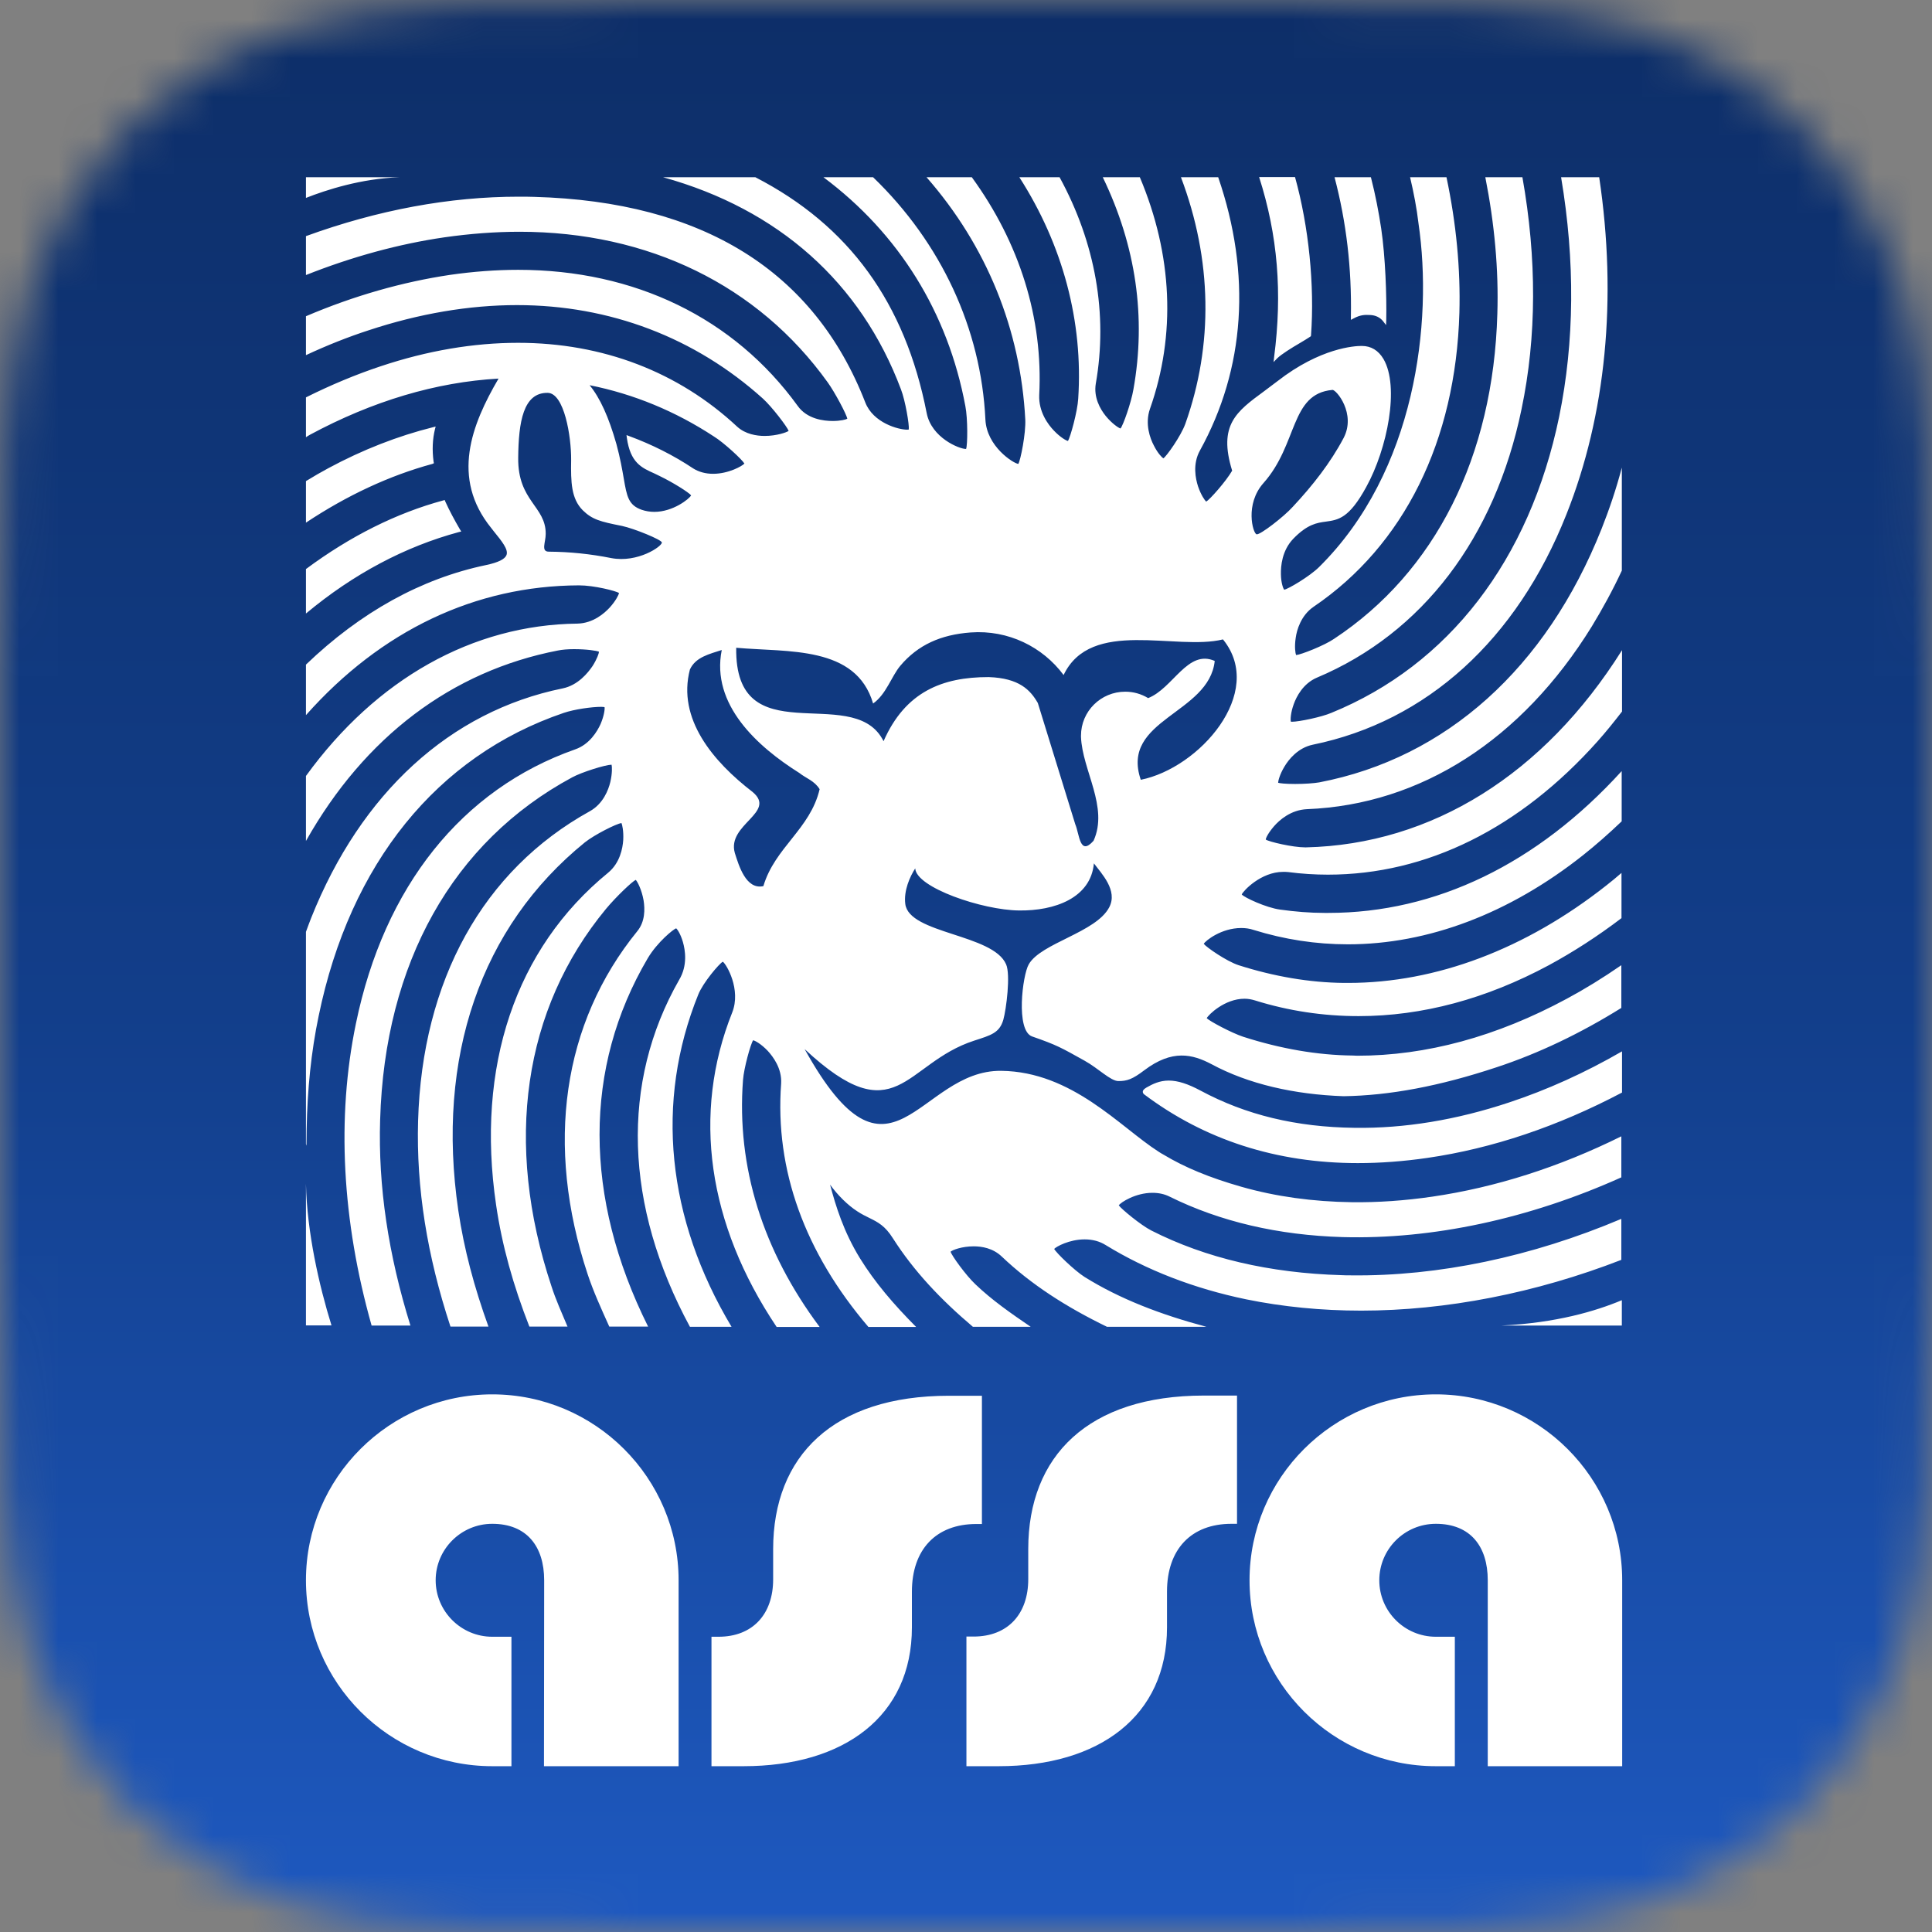 <svg width="50" height="50" viewBox="0 0 50 50" fill="none" xmlns="http://www.w3.org/2000/svg">
<rect x="0" y="0" width="50" height="50" fill="#808080" stroke="none"/>
<mask id="mask0_342_350" style="mask-type:alpha" maskUnits="userSpaceOnUse" x="0" y="0" width="50" height="50">
<path d="M32.568 0H17.432C12.412 0 9.903 0 7.201 0.854C4.251 1.928 1.928 4.251 0.854 7.201C0 9.903 0 12.413 0 17.432V32.568C0 37.587 0 40.097 0.854 42.799C1.928 45.749 4.251 48.072 7.201 49.145C9.903 50 12.412 50 17.432 50H32.568C37.587 50 40.097 50 42.799 49.145C45.749 48.072 48.072 45.749 49.146 42.799C50 40.097 50 37.587 50 32.568V17.432C50 12.413 50 9.903 49.146 7.201C48.072 4.251 45.749 1.928 42.799 0.854C40.097 0 37.587 0 32.568 0Z" fill="#C4C4C4"/>
</mask>
<g mask="url(#mask0_342_350)">
<g clip-path="url(#clip0_342_350)">
<rect width="50" height="50" fill="url(#paint0_linear_342_350)"/>
<path d="M18.594 42.359C19.482 42.359 20.009 41.774 20.009 40.875V40.093C20.009 37.682 21.564 36.122 24.556 36.122H25.412V39.441H25.268C24.227 39.441 23.6 40.097 23.6 41.194V42.116C23.6 44.418 21.843 45.709 19.243 45.709H18.413V42.359H18.594ZM25.011 42.359V45.709H25.845C28.445 45.709 30.202 44.418 30.202 42.116V41.19C30.202 40.093 30.829 39.436 31.87 39.436H32.014V36.117H31.158C28.166 36.117 26.611 37.678 26.611 40.088V40.87C26.611 41.77 26.084 42.354 25.196 42.354H25.011V42.359ZM13.236 45.709V42.359H12.74C11.933 42.359 11.275 41.702 11.275 40.897C11.275 40.093 11.933 39.436 12.74 39.436C13.632 39.436 14.083 40.02 14.083 40.897L14.078 45.709H17.562V40.897C17.562 38.249 15.399 36.086 12.74 36.086C10.081 36.086 7.918 38.244 7.918 40.897C7.918 43.55 10.081 45.709 12.74 45.709H13.236ZM37.651 45.709V42.359H37.16C36.349 42.359 35.696 41.702 35.696 40.897C35.696 40.093 36.349 39.436 37.16 39.436C38.053 39.436 38.503 40.02 38.503 40.897V45.709H41.982V40.897C41.982 38.249 39.819 36.086 37.16 36.086C34.502 36.086 32.338 38.244 32.338 40.897C32.338 43.55 34.502 45.709 37.16 45.709H37.651ZM41.45 13.683C41.644 13.193 41.825 12.663 41.973 12.101V14.767C41.739 15.271 41.473 15.756 41.194 16.215C39.382 19.147 36.768 20.824 33.826 20.941C33.407 20.959 33.109 21.224 32.969 21.386C32.825 21.553 32.758 21.688 32.758 21.728C32.843 21.786 33.456 21.93 33.781 21.93H33.798C37.052 21.854 39.959 20.042 41.978 16.826V18.414C41.766 18.688 41.559 18.945 41.347 19.183C39.332 21.44 36.922 22.636 34.366 22.636C34.028 22.636 33.681 22.614 33.339 22.569C33.298 22.564 33.253 22.564 33.208 22.564C32.631 22.564 32.172 23.059 32.136 23.149C32.208 23.23 32.767 23.491 33.127 23.54C33.515 23.594 33.902 23.626 34.276 23.626H34.38C37.156 23.626 39.783 22.358 41.969 19.956V21.256C41.635 21.575 41.297 21.872 40.968 22.133C39.062 23.643 36.958 24.439 34.885 24.439C34.055 24.439 33.24 24.314 32.442 24.066C32.338 24.03 32.23 24.017 32.122 24.017C31.608 24.017 31.198 24.345 31.153 24.426C31.216 24.511 31.739 24.876 32.054 24.979C32.969 25.271 33.889 25.429 34.781 25.438H34.889C37.165 25.438 39.481 24.565 41.577 22.911C41.712 22.807 41.843 22.695 41.964 22.591V23.761C41.351 24.228 40.716 24.637 40.085 24.979C38.463 25.851 36.809 26.297 35.16 26.297C34.249 26.297 33.348 26.162 32.483 25.892C32.397 25.865 32.302 25.847 32.208 25.847C31.694 25.847 31.27 26.265 31.23 26.351C31.302 26.427 31.874 26.733 32.176 26.832C33.141 27.142 34.096 27.308 35.011 27.317C35.047 27.317 35.083 27.322 35.123 27.322C36.913 27.322 38.733 26.827 40.549 25.847C41.009 25.6 41.486 25.307 41.96 24.979V26.085C40.905 26.742 39.819 27.263 38.724 27.623C37.246 28.113 35.957 28.352 34.772 28.37C33.492 28.325 32.307 28.055 31.356 27.542C30.86 27.281 30.338 27.151 29.612 27.7C29.306 27.933 29.166 27.978 28.945 27.978C28.742 27.978 28.427 27.65 28.071 27.452C27.458 27.11 27.354 27.047 26.71 26.823C26.282 26.67 26.462 25.235 26.624 24.957C26.94 24.404 28.364 24.134 28.706 23.482C28.936 23.046 28.508 22.609 28.31 22.344C28.229 23.239 27.296 23.576 26.372 23.563C25.425 23.554 23.709 22.969 23.686 22.474C23.551 22.681 23.384 23.05 23.429 23.396C23.528 24.17 25.7 24.17 26.038 24.957C26.156 25.222 26.043 26.117 25.966 26.391C25.867 26.733 25.646 26.791 25.214 26.931C23.393 27.52 23.208 29.372 20.824 27.151C23.055 31.171 23.763 27.686 25.912 27.713C27.751 27.735 28.99 29.17 29.982 29.804C30.022 29.831 30.067 29.858 30.117 29.885C30.662 30.213 31.306 30.479 32.122 30.712C33.019 30.969 33.979 31.099 34.984 31.113C35.66 31.122 36.363 31.072 37.07 30.969C38.702 30.73 40.342 30.209 41.96 29.408V30.47C39.571 31.544 37.07 32.079 34.749 32.016C33.082 31.967 31.577 31.616 30.27 30.969C30.135 30.901 29.986 30.87 29.824 30.87C29.387 30.87 29.004 31.117 28.954 31.194C29.013 31.283 29.522 31.706 29.797 31.846C31.203 32.56 32.857 32.947 34.718 33.001C34.799 33.006 34.885 33.006 34.966 33.006C37.223 33.033 39.643 32.525 41.96 31.544V32.605C39.747 33.464 37.422 33.919 35.227 33.919C34.2 33.919 33.195 33.82 32.248 33.626C30.905 33.347 29.68 32.875 28.616 32.223C28.458 32.124 28.274 32.075 28.071 32.075C27.674 32.075 27.332 32.264 27.282 32.322C27.332 32.421 27.805 32.88 28.066 33.046C28.981 33.617 30.04 34.022 31.221 34.337H28.648C27.602 33.829 26.692 33.248 25.926 32.52C25.696 32.3 25.407 32.255 25.2 32.255C24.894 32.255 24.65 32.349 24.601 32.394C24.628 32.493 24.997 33.006 25.245 33.239C25.669 33.644 26.151 33.981 26.674 34.337H25.178C24.349 33.635 23.654 32.902 23.109 32.048C22.906 31.724 22.722 31.63 22.492 31.517C22.402 31.472 22.298 31.423 22.19 31.351C21.938 31.189 21.681 30.933 21.482 30.658C21.631 31.221 21.834 31.877 22.253 32.56C22.645 33.194 23.132 33.761 23.709 34.341H22.474C20.834 32.421 20.049 30.281 20.216 28.041C20.239 27.65 20.004 27.344 19.869 27.196C19.698 27.016 19.54 26.931 19.491 26.922C19.427 27.012 19.252 27.641 19.229 27.951C19.058 30.2 19.743 32.376 21.212 34.341H20.099C18.314 31.679 17.904 28.824 18.95 26.202C19.184 25.609 18.801 24.952 18.706 24.889C18.612 24.939 18.193 25.433 18.071 25.739C16.949 28.518 17.255 31.535 18.932 34.337H17.886H17.855C16.156 31.198 16.061 28.014 17.575 25.361C17.801 24.984 17.733 24.588 17.674 24.381C17.611 24.161 17.521 24.039 17.499 24.026C17.436 24.039 17.012 24.381 16.764 24.799C15.097 27.628 15.101 30.982 16.773 34.332H15.768C15.552 33.851 15.358 33.428 15.209 32.979C14.101 29.638 14.556 26.481 16.494 24.098C16.697 23.85 16.692 23.527 16.656 23.302C16.606 23.018 16.494 22.812 16.453 22.771C16.368 22.807 15.948 23.203 15.683 23.522C13.542 26.112 13.037 29.579 14.272 33.289C14.385 33.64 14.529 33.955 14.687 34.332H13.7C13.281 33.262 12.992 32.232 12.839 31.184C12.312 27.601 13.339 24.547 15.737 22.587C16.048 22.331 16.115 21.948 16.129 21.741C16.142 21.508 16.102 21.341 16.084 21.301C15.957 21.314 15.385 21.602 15.137 21.8C12.442 23.985 11.28 27.367 11.861 31.328C12.01 32.331 12.271 33.307 12.641 34.332H11.658C11.055 32.502 10.771 30.748 10.82 29.013C10.924 25.37 12.501 22.524 15.264 20.995C15.611 20.802 15.746 20.442 15.795 20.239C15.849 20.006 15.84 19.835 15.827 19.79C15.66 19.794 15.056 19.983 14.808 20.118C11.717 21.782 9.955 24.93 9.838 28.981C9.784 30.703 10.05 32.471 10.622 34.305H9.617C8.851 31.589 8.707 28.923 9.211 26.49C9.941 22.942 11.956 20.424 14.885 19.394C15.259 19.264 15.457 18.927 15.543 18.738C15.637 18.517 15.655 18.346 15.646 18.302C15.633 18.297 15.611 18.293 15.556 18.293C15.318 18.293 14.867 18.355 14.588 18.45C11.311 19.565 9.058 22.349 8.247 26.292C8.053 27.218 7.954 28.199 7.936 29.219L7.931 29.651L7.918 29.606V24.116C7.963 23.99 8.008 23.873 8.053 23.756C9.342 20.523 11.649 18.409 14.56 17.816C14.957 17.735 15.214 17.416 15.336 17.236C15.453 17.051 15.498 16.912 15.502 16.867C15.448 16.84 15.182 16.8 14.853 16.8C14.691 16.8 14.547 16.813 14.439 16.835C11.694 17.366 9.437 19.07 7.918 21.764V20.082C9.739 17.569 12.231 16.17 14.944 16.139C15.349 16.13 15.642 15.873 15.782 15.72C15.94 15.545 16.012 15.392 16.021 15.347C15.94 15.293 15.376 15.149 14.984 15.149C12.307 15.158 9.865 16.314 7.918 18.508V17.2C9.333 15.842 10.901 14.974 12.582 14.623C12.898 14.556 13.069 14.47 13.109 14.362C13.159 14.219 12.992 14.012 12.776 13.746L12.713 13.665C11.663 12.37 12.204 10.99 12.902 9.798C11.289 9.888 9.644 10.378 8.022 11.251C7.999 11.264 7.977 11.278 7.954 11.291C7.945 11.3 7.931 11.309 7.918 11.314V10.284C8.567 9.96 9.216 9.69 9.851 9.479C11.063 9.074 12.258 8.872 13.407 8.872C15.597 8.872 17.557 9.623 19.08 11.044C19.292 11.237 19.581 11.282 19.788 11.282C20.103 11.282 20.36 11.188 20.41 11.152C20.374 11.048 19.977 10.527 19.743 10.315C17.99 8.737 15.786 7.896 13.38 7.896C12.14 7.896 10.847 8.116 9.54 8.548C9.013 8.719 8.468 8.935 7.918 9.191V8.184C9.162 7.653 10.415 7.298 11.645 7.114C12.244 7.028 12.839 6.983 13.411 6.983C16.431 6.983 18.999 8.233 20.644 10.504C20.887 10.846 21.316 10.895 21.55 10.895C21.753 10.895 21.892 10.859 21.928 10.837C21.91 10.725 21.604 10.149 21.419 9.893C19.617 7.383 16.782 5.998 13.443 5.998C12.812 5.998 12.159 6.048 11.501 6.142C10.324 6.313 9.117 6.642 7.918 7.118V6.111C9.784 5.432 11.636 5.09 13.425 5.09C13.56 5.09 13.691 5.09 13.826 5.095C18.184 5.216 21.068 7.01 22.393 10.414C22.6 10.949 23.258 11.12 23.474 11.12C23.497 11.12 23.515 11.116 23.519 11.116C23.537 11.003 23.429 10.365 23.317 10.077C22.28 7.312 20.144 5.414 17.161 4.587H19.549C21.974 5.837 23.425 7.838 23.983 10.693C24.11 11.332 24.826 11.619 24.997 11.619H25.002C25.043 11.516 25.047 10.837 24.984 10.513C24.533 8.089 23.262 6.043 21.311 4.587H22.596C24.358 6.286 25.39 8.508 25.502 10.855C25.534 11.556 26.228 11.993 26.354 12.006C26.412 11.912 26.552 11.21 26.534 10.855C26.412 8.53 25.534 6.363 23.979 4.587H25.151C26.39 6.291 26.998 8.238 26.895 10.225C26.877 10.657 27.125 10.99 27.278 11.147C27.44 11.318 27.593 11.403 27.638 11.412C27.701 11.318 27.886 10.644 27.904 10.32C28.035 8.328 27.508 6.345 26.381 4.587H27.422C28.35 6.286 28.675 8.134 28.359 9.929C28.301 10.279 28.467 10.581 28.616 10.765C28.774 10.958 28.945 11.075 28.999 11.089C29.067 11.008 29.274 10.423 29.333 10.077C29.666 8.215 29.4 6.367 28.54 4.587H29.499C30.347 6.597 30.437 8.665 29.761 10.581C29.625 10.972 29.765 11.35 29.864 11.534C29.963 11.732 30.072 11.84 30.108 11.862C30.193 11.804 30.558 11.291 30.675 10.972C31.406 8.921 31.369 6.718 30.563 4.587H31.527C32.388 7.091 32.226 9.537 31.054 11.66C30.86 12.011 30.941 12.388 31.005 12.586C31.081 12.811 31.18 12.95 31.216 12.982C31.311 12.928 31.73 12.456 31.888 12.181C31.523 10.999 31.996 10.653 32.712 10.127C32.821 10.046 32.933 9.96 33.059 9.866C34.173 8.998 35.065 8.953 35.232 8.953H35.245C35.484 8.953 35.673 9.07 35.804 9.29C36.223 10.005 35.907 11.61 35.358 12.604C34.916 13.414 34.637 13.454 34.317 13.499C34.082 13.53 33.835 13.566 33.469 13.944C33.177 14.25 33.145 14.65 33.15 14.866C33.154 15.086 33.208 15.23 33.235 15.262C33.339 15.244 33.889 14.92 34.136 14.677C36.638 12.204 37.088 8.337 36.71 5.778C36.665 5.391 36.588 4.991 36.493 4.587H37.435C37.688 5.783 37.8 6.965 37.769 8.094C37.674 11.412 36.336 14.115 33.997 15.702C33.668 15.927 33.56 16.305 33.533 16.507C33.497 16.741 33.524 16.907 33.542 16.953C33.668 16.944 34.276 16.705 34.524 16.534C37.147 14.803 38.648 11.813 38.751 8.121C38.787 6.983 38.679 5.796 38.44 4.587H39.4C39.774 6.691 39.77 8.714 39.377 10.59C38.688 13.922 36.809 16.39 34.082 17.537C33.722 17.69 33.551 18.032 33.483 18.221C33.402 18.441 33.393 18.625 33.407 18.675C33.407 18.675 33.42 18.679 33.434 18.679C33.618 18.679 34.2 18.558 34.452 18.45C37.489 17.213 39.585 14.493 40.351 10.783C40.748 8.845 40.766 6.758 40.401 4.587H41.387C41.856 7.725 41.563 10.742 40.536 13.319C39.251 16.557 36.922 18.67 33.974 19.273C33.587 19.354 33.348 19.66 33.244 19.835C33.118 20.042 33.078 20.213 33.078 20.258C33.118 20.271 33.258 20.289 33.519 20.289C33.772 20.289 34.006 20.271 34.141 20.248C37.422 19.619 40.017 17.29 41.45 13.683ZM17.129 14.039C17.12 13.967 16.413 13.679 16.097 13.611C15.529 13.499 15.327 13.445 15.083 13.207C14.781 12.905 14.772 12.474 14.781 11.907C14.786 11.291 14.601 10.171 14.173 10.167C13.542 10.158 13.42 10.918 13.411 11.849C13.398 12.973 14.128 13.099 14.123 13.818C14.123 14.034 13.993 14.277 14.204 14.277C14.741 14.281 15.277 14.335 15.818 14.443C16.507 14.574 17.138 14.137 17.129 14.039ZM17.886 12.82C17.832 12.748 17.413 12.483 17.075 12.321C17.026 12.298 16.98 12.276 16.935 12.253C16.602 12.105 16.314 11.975 16.223 11.332L16.214 11.26L16.286 11.287C16.868 11.502 17.427 11.781 17.94 12.123C18.084 12.213 18.26 12.262 18.454 12.262C18.855 12.262 19.211 12.06 19.265 11.997C19.211 11.898 18.733 11.453 18.468 11.291C17.481 10.644 16.404 10.198 15.259 9.969C15.529 10.297 15.755 10.796 15.953 11.493C16.052 11.858 16.102 12.15 16.142 12.379C16.223 12.851 16.264 13.072 16.606 13.193C16.71 13.229 16.823 13.247 16.935 13.247C17.418 13.247 17.841 12.91 17.886 12.82ZM21.212 20.424C21.077 20.204 20.856 20.141 20.689 20.006C19.608 19.327 18.395 18.238 18.679 16.822C18.368 16.925 18.003 17.002 17.855 17.326C17.521 18.603 18.454 19.709 19.477 20.496C20.112 21.026 18.806 21.332 19.017 22.074C19.121 22.402 19.306 23.032 19.756 22.933C20.054 21.93 20.969 21.458 21.212 20.424ZM31.658 16.557L31.649 16.548C30.437 16.849 28.233 15.986 27.526 17.47C26.985 16.741 26.093 16.296 25.119 16.368C24.349 16.426 23.758 16.687 23.299 17.231C23.069 17.506 22.938 17.964 22.596 18.207C22.154 16.701 20.392 16.885 19.053 16.764C19.013 19.534 22.01 17.69 22.83 19.115C22.848 19.142 22.866 19.183 22.866 19.183C23.429 17.901 24.389 17.523 25.579 17.523H25.588C26.376 17.55 26.665 17.856 26.859 18.194L27.828 21.332C27.94 21.598 27.94 22.164 28.301 21.759C28.697 20.887 28.008 19.934 27.976 19.07V19.039C27.976 18.409 28.49 17.901 29.121 17.901C29.337 17.901 29.535 17.96 29.707 18.063L29.711 18.068C30.36 17.816 30.734 16.795 31.437 17.105C31.293 18.481 28.99 18.612 29.522 20.177V20.181C31.036 19.88 32.758 17.928 31.658 16.557ZM33.456 13.117C33.974 12.564 34.434 11.975 34.772 11.336C35.101 10.707 34.583 10.082 34.483 10.091C33.384 10.189 33.596 11.493 32.699 12.501C32.212 13.049 32.424 13.8 32.519 13.827C32.604 13.854 33.231 13.369 33.456 13.117ZM35.06 29.188C33.546 29.17 32.244 28.855 31.072 28.226C30.743 28.05 30.482 27.965 30.247 27.965C30.009 27.965 29.828 28.055 29.671 28.145C29.612 28.181 29.576 28.212 29.576 28.253C29.576 28.266 29.576 28.293 29.608 28.32C31.18 29.503 33.041 30.101 35.141 30.101C35.718 30.101 36.327 30.056 36.944 29.966C38.62 29.723 40.315 29.152 41.978 28.275V27.209C41.022 27.762 40.035 28.208 39.053 28.532C37.688 28.986 36.345 29.206 35.06 29.188ZM11.23 11.988L11.221 11.948C11.181 11.646 11.194 11.363 11.257 11.107L11.275 11.039L11.203 11.057C10.302 11.282 9.387 11.637 8.495 12.118C8.319 12.213 8.13 12.321 7.918 12.451V13.526C8.981 12.82 10.081 12.307 11.19 12.006L11.23 11.988ZM11.938 13.755L11.906 13.706C11.762 13.459 11.631 13.216 11.523 12.977L11.51 12.941L11.474 12.95C10.257 13.279 9.063 13.877 7.918 14.727V15.878C9.148 14.852 10.482 14.146 11.879 13.769L11.938 13.755ZM34.961 8.278L35.029 8.242C35.218 8.139 35.344 8.148 35.443 8.152H35.457C35.597 8.157 35.718 8.215 35.795 8.314L35.871 8.413L35.876 8.287C35.889 7.653 35.853 6.642 35.745 5.913C35.682 5.495 35.597 5.045 35.479 4.587H34.538C34.844 5.751 34.984 6.938 34.961 8.202V8.278ZM32.974 9.241L32.96 9.371L33.055 9.272C33.168 9.164 33.42 9.007 33.645 8.876C33.74 8.818 33.835 8.764 33.907 8.714L33.925 8.701L33.929 8.679C34.024 7.388 33.871 5.859 33.515 4.582H32.586C33.069 6.093 33.19 7.577 32.974 9.241ZM8.58 34.305C8.256 33.262 7.945 31.89 7.918 30.636V34.301H8.58V34.305ZM7.918 5.122C8.445 4.915 9.342 4.622 10.338 4.587H7.918V5.122ZM41.973 33.649C41.297 33.932 40.27 34.238 38.859 34.305H41.973V33.649Z" fill="white"/>
</g>
</g>
<defs>
<linearGradient id="paint0_linear_342_350" x1="25" y1="0" x2="25" y2="50" gradientUnits="userSpaceOnUse">
<stop stop-color="#0D2E68"/>
<stop offset="0.521" stop-color="#123E8A"/>
<stop offset="1" stop-color="#1E59C0"/>
</linearGradient>
<clipPath id="clip0_342_350">
<rect width="50" height="50" fill="white"/>
</clipPath>
</defs>
</svg>
